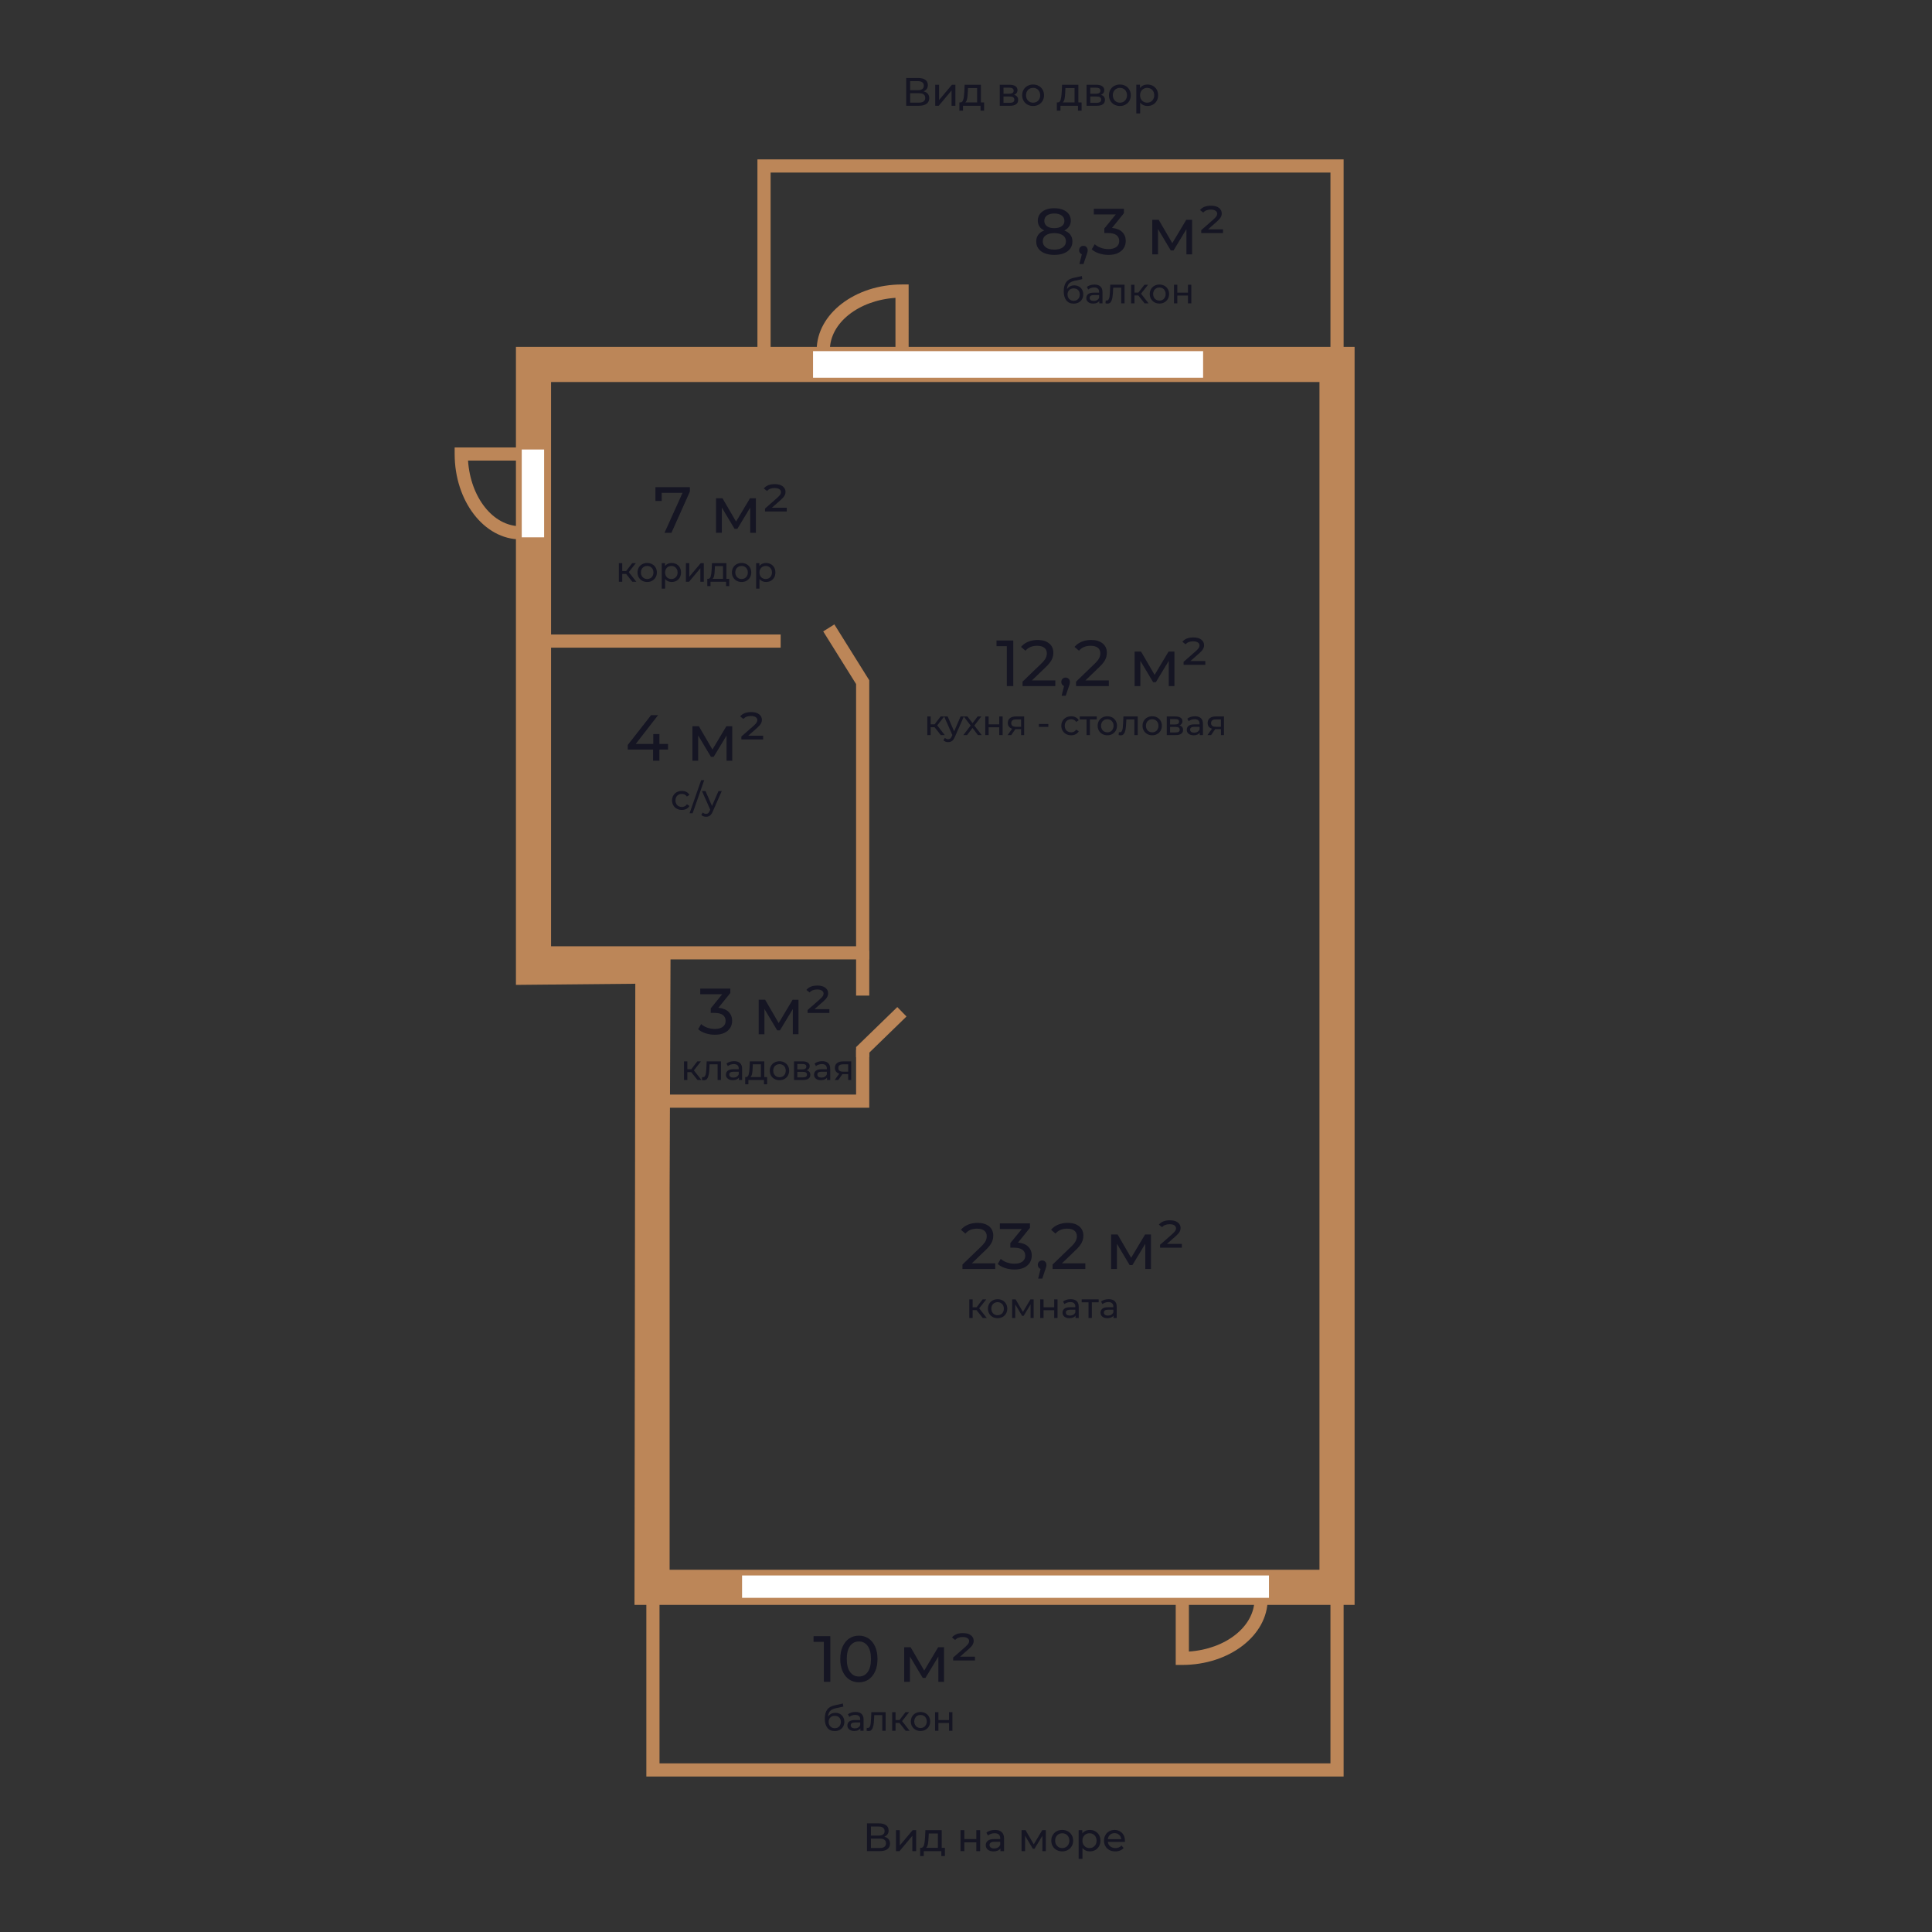 <?xml version="1.0" encoding="UTF-8"?> <!-- Generator: Adobe Illustrator 18.1.1, SVG Export Plug-In . SVG Version: 6.00 Build 0) --> <svg xmlns="http://www.w3.org/2000/svg" xmlns:xlink="http://www.w3.org/1999/xlink" id="Слой_1" x="0px" y="0px" viewBox="-5 -5 110 110" style="enable-background:new -5 -5 110 110;" xml:space="preserve"><rect x="-5" y="-5" width="110" height="110" fill="#333333" stroke="none"/> <rect x="-2.759" y="12.333" style="display:none;fill:#EEEEEE;" width="108.727" height="81.545"></rect> <g> <path style="fill:#151523;" d="M51.663,66.929v0.323h-1.866V66.999l1.058-1.02c0.129-0.124,0.215-0.231,0.26-0.321 s0.066-0.182,0.066-0.273c0-0.137-0.047-0.242-0.143-0.317s-0.232-0.113-0.41-0.113 c-0.287,0-0.508,0.094-0.664,0.282l-0.252-0.219c0.102-0.124,0.235-0.221,0.399-0.29s0.348-0.103,0.551-0.103 c0.272,0,0.488,0.065,0.65,0.194c0.16,0.13,0.24,0.307,0.24,0.529c0,0.139-0.029,0.27-0.09,0.393 c-0.059,0.124-0.172,0.265-0.336,0.424l-0.795,0.764H51.663z"></path> <path style="fill:#151523;" d="M53.544,65.981c0.134,0.133,0.2,0.302,0.2,0.507c0,0.148-0.037,0.282-0.111,0.402 s-0.185,0.216-0.332,0.286s-0.327,0.105-0.54,0.105c-0.185,0-0.363-0.027-0.534-0.083 c-0.17-0.056-0.31-0.133-0.419-0.232l0.171-0.293c0.089,0.084,0.202,0.151,0.341,0.202s0.286,0.076,0.441,0.076 c0.193,0,0.344-0.041,0.451-0.122c0.107-0.082,0.161-0.194,0.161-0.338s-0.053-0.255-0.159-0.334 s-0.268-0.119-0.482-0.119h-0.208v-0.26l0.653-0.801h-1.25v-0.323h1.714v0.253l-0.679,0.838 C53.216,65.77,53.41,65.849,53.544,65.981z"></path> <path style="fill:#151523;" d="M54.511,66.838c0.045,0.049,0.068,0.108,0.068,0.18c0,0.037-0.005,0.073-0.013,0.108 c-0.009,0.034-0.025,0.088-0.051,0.159l-0.174,0.516h-0.234l0.138-0.553c-0.047-0.018-0.085-0.047-0.113-0.087 c-0.028-0.041-0.043-0.089-0.043-0.144c0-0.074,0.023-0.135,0.071-0.182c0.047-0.047,0.105-0.07,0.178-0.07 C54.407,66.766,54.465,66.79,54.511,66.838z"></path> <path style="fill:#151523;" d="M56.795,66.929v0.323h-1.866V66.999l1.057-1.02c0.129-0.124,0.216-0.231,0.26-0.321 c0.045-0.09,0.067-0.182,0.067-0.273c0-0.137-0.048-0.242-0.144-0.317c-0.095-0.075-0.231-0.113-0.409-0.113 c-0.287,0-0.509,0.094-0.664,0.282l-0.253-0.219c0.102-0.124,0.234-0.221,0.399-0.29 c0.164-0.069,0.348-0.103,0.551-0.103c0.272,0,0.488,0.065,0.649,0.194c0.16,0.13,0.241,0.307,0.241,0.529 c0,0.139-0.03,0.27-0.09,0.393c-0.059,0.124-0.172,0.265-0.337,0.424l-0.794,0.764H56.795z"></path> <path style="fill:#151523;" d="M60.531,65.285v1.967H60.208v-1.437l-0.734,1.214h-0.156l-0.727-1.217v1.44h-0.327 v-1.967h0.367l0.772,1.328l0.794-1.328H60.531z"></path> <path style="fill:#151523;" d="M62.289,65.823v0.215h-1.239v-0.167l0.686-0.601c0.086-0.077,0.144-0.14,0.176-0.188 s0.047-0.097,0.047-0.146c0-0.069-0.031-0.126-0.093-0.169c-0.062-0.043-0.155-0.065-0.278-0.065 c-0.092,0-0.174,0.014-0.245,0.042c-0.072,0.028-0.131,0.07-0.178,0.125l-0.183-0.142 c0.132-0.165,0.339-0.248,0.624-0.248c0.195,0,0.346,0.04,0.452,0.122s0.16,0.186,0.16,0.315 c0,0.079-0.021,0.153-0.06,0.223c-0.04,0.069-0.115,0.153-0.227,0.252l-0.49,0.431H62.289z"></path> </g> <g> <path style="fill:#151523;" d="M50.599,69.593h-0.221v0.448h-0.191v-1.06h0.191v0.448h0.225l0.344-0.448h0.206 L50.75,69.491l0.431,0.55h-0.227L50.599,69.593z"></path> <path style="fill:#151523;" d="M51.517,69.982c-0.084-0.046-0.149-0.11-0.197-0.192 c-0.047-0.082-0.071-0.175-0.071-0.279c0-0.103,0.024-0.197,0.071-0.279c0.048-0.082,0.113-0.145,0.197-0.191 s0.179-0.069,0.284-0.069c0.104,0,0.199,0.023,0.282,0.069c0.084,0.046,0.149,0.109,0.196,0.191 c0.048,0.082,0.071,0.176,0.071,0.279c0,0.104-0.023,0.197-0.071,0.279c-0.047,0.082-0.112,0.146-0.196,0.192 c-0.083,0.047-0.178,0.07-0.282,0.07C51.695,70.053,51.601,70.029,51.517,69.982z M51.983,69.838 c0.054-0.031,0.097-0.075,0.127-0.132s0.046-0.122,0.046-0.195s-0.016-0.139-0.046-0.195s-0.073-0.1-0.127-0.131 c-0.054-0.03-0.115-0.046-0.183-0.046c-0.068,0-0.129,0.016-0.184,0.046c-0.054,0.031-0.097,0.074-0.128,0.131 s-0.047,0.122-0.047,0.195s0.016,0.139,0.047,0.195s0.074,0.101,0.128,0.132 c0.055,0.031,0.115,0.047,0.184,0.047C51.868,69.885,51.93,69.869,51.983,69.838z"></path> <path style="fill:#151523;" d="M53.851,68.981v1.06h-0.175v-0.774l-0.396,0.654h-0.084l-0.393-0.656v0.776h-0.176 v-1.06h0.198l0.416,0.716l0.428-0.716H53.851z"></path> <path style="fill:#151523;" d="M54.225,68.981h0.191v0.45h0.605v-0.45h0.191v1.06h-0.191v-0.444H54.416v0.444 h-0.191V68.981z"></path> <path style="fill:#151523;" d="M56.302,69.079c0.077,0.071,0.116,0.179,0.116,0.321v0.641h-0.182v-0.141 c-0.032,0.05-0.077,0.087-0.137,0.113s-0.13,0.039-0.211,0.039c-0.119,0-0.214-0.028-0.285-0.086 s-0.107-0.133-0.107-0.226c0-0.094,0.034-0.169,0.102-0.226c0.067-0.057,0.176-0.085,0.324-0.085h0.304v-0.038 c0-0.082-0.024-0.145-0.072-0.19s-0.118-0.066-0.212-0.066c-0.062,0-0.124,0.011-0.184,0.031 c-0.06,0.021-0.111,0.048-0.152,0.083l-0.08-0.144c0.055-0.044,0.12-0.077,0.196-0.101 s0.156-0.035,0.242-0.035C56.111,68.971,56.224,69.007,56.302,69.079z M56.11,69.856 c0.054-0.032,0.092-0.079,0.116-0.139v-0.148h-0.296c-0.163,0-0.244,0.055-0.244,0.164 c0,0.054,0.021,0.096,0.061,0.126c0.042,0.031,0.099,0.046,0.172,0.046C55.994,69.904,56.057,69.889,56.11,69.856z "></path> <path style="fill:#151523;" d="M57.554,69.148H57.166v0.893h-0.191v-0.893h-0.389v-0.168h0.968V69.148z"></path> <path style="fill:#151523;" d="M58.465,69.079c0.077,0.071,0.116,0.179,0.116,0.321v0.641h-0.182v-0.141 c-0.032,0.05-0.077,0.087-0.137,0.113s-0.13,0.039-0.211,0.039c-0.119,0-0.214-0.028-0.285-0.086 s-0.107-0.133-0.107-0.226c0-0.094,0.034-0.169,0.102-0.226c0.067-0.057,0.176-0.085,0.324-0.085h0.304v-0.038 c0-0.082-0.024-0.145-0.072-0.19s-0.118-0.066-0.212-0.066c-0.062,0-0.124,0.011-0.184,0.031 c-0.06,0.021-0.111,0.048-0.152,0.083l-0.08-0.144c0.055-0.044,0.12-0.077,0.196-0.101 s0.156-0.035,0.242-0.035C58.274,68.971,58.387,69.007,58.465,69.079z M58.273,69.856 c0.054-0.032,0.092-0.079,0.116-0.139v-0.148h-0.296c-0.163,0-0.244,0.055-0.244,0.164 c0,0.054,0.021,0.096,0.061,0.126c0.042,0.031,0.099,0.046,0.172,0.046C58.157,69.904,58.22,69.889,58.273,69.856z "></path> </g> <g> <path style="fill:#151523;" d="M52.692,31.467v2.597h-0.368v-2.274h-0.586v-0.323H52.692z"></path> <path style="fill:#151523;" d="M55.085,33.741v0.323h-1.866v-0.252l1.057-1.02c0.129-0.124,0.216-0.231,0.26-0.321 c0.045-0.09,0.067-0.181,0.067-0.273c0-0.136-0.048-0.242-0.144-0.317c-0.095-0.075-0.231-0.113-0.409-0.113 c-0.287,0-0.509,0.094-0.664,0.282l-0.253-0.219c0.102-0.124,0.234-0.22,0.399-0.29 c0.164-0.069,0.348-0.104,0.551-0.104c0.272,0,0.488,0.065,0.649,0.195c0.16,0.13,0.241,0.306,0.241,0.529 c0,0.139-0.03,0.27-0.09,0.393c-0.059,0.124-0.172,0.265-0.337,0.423l-0.794,0.764H55.085z"></path> <path style="fill:#151523;" d="M55.848,33.65c0.045,0.048,0.068,0.108,0.068,0.18c0,0.037-0.005,0.073-0.013,0.108 c-0.009,0.035-0.025,0.088-0.051,0.159l-0.174,0.516h-0.234l0.138-0.553c-0.047-0.017-0.085-0.046-0.113-0.087 c-0.028-0.041-0.043-0.088-0.043-0.143c0-0.074,0.023-0.135,0.071-0.182c0.047-0.047,0.105-0.07,0.178-0.07 C55.744,33.578,55.802,33.602,55.848,33.65z"></path> <path style="fill:#151523;" d="M58.131,33.741v0.323h-1.866v-0.252l1.057-1.02c0.129-0.124,0.216-0.231,0.26-0.321 c0.045-0.09,0.067-0.181,0.067-0.273c0-0.136-0.048-0.242-0.144-0.317c-0.095-0.075-0.231-0.113-0.409-0.113 c-0.287,0-0.509,0.094-0.664,0.282l-0.253-0.219c0.102-0.124,0.234-0.22,0.399-0.29 c0.164-0.069,0.348-0.104,0.551-0.104c0.272,0,0.488,0.065,0.649,0.195c0.16,0.13,0.241,0.306,0.241,0.529 c0,0.139-0.03,0.27-0.09,0.393c-0.059,0.124-0.172,0.265-0.337,0.423l-0.794,0.764H58.131z"></path> <path style="fill:#151523;" d="M61.867,32.098v1.966h-0.323v-1.436l-0.734,1.213h-0.156l-0.727-1.217v1.44h-0.327 v-1.966h0.367l0.772,1.328l0.794-1.328H61.867z"></path> <path style="fill:#151523;" d="M63.626,32.636v0.215h-1.239v-0.167l0.686-0.601c0.086-0.077,0.144-0.139,0.176-0.187 c0.031-0.048,0.047-0.097,0.047-0.147c0-0.069-0.031-0.126-0.093-0.169c-0.062-0.043-0.155-0.065-0.278-0.065 c-0.092,0-0.174,0.014-0.245,0.043c-0.072,0.028-0.131,0.07-0.178,0.124l-0.183-0.141 c0.132-0.166,0.339-0.248,0.624-0.248c0.195,0,0.346,0.041,0.452,0.123c0.106,0.082,0.16,0.186,0.16,0.315 c0,0.08-0.021,0.154-0.06,0.223c-0.04,0.069-0.115,0.154-0.227,0.252l-0.49,0.431H63.626z"></path> </g> <g> <path style="fill:#151523;" d="M48.209,36.404h-0.22v0.448h-0.192v-1.06h0.192v0.448h0.224l0.344-0.448h0.206 l-0.402,0.51l0.43,0.55h-0.226L48.209,36.404z"></path> <path style="fill:#151523;" d="M49.879,35.792l-0.514,1.166c-0.045,0.108-0.099,0.184-0.159,0.228 s-0.134,0.066-0.219,0.066c-0.052,0-0.102-0.008-0.151-0.025c-0.048-0.017-0.089-0.041-0.121-0.073l0.082-0.144 c0.055,0.052,0.118,0.078,0.19,0.078c0.046,0,0.085-0.012,0.117-0.037c0.031-0.025,0.06-0.067,0.085-0.127 l0.034-0.074l-0.468-1.058h0.2l0.37,0.848l0.366-0.848H49.879z"></path> <path style="fill:#151523;" d="M50.677,36.852l-0.306-0.406l-0.31,0.406h-0.213l0.417-0.542l-0.398-0.518h0.214 l0.292,0.382l0.29-0.382h0.21l-0.4,0.518l0.422,0.542H50.677z"></path> <path style="fill:#151523;" d="M51.097,35.792h0.192v0.45h0.604v-0.45h0.192v1.06h-0.192v-0.444h-0.604v0.444 h-0.192V35.792z"></path> <path style="fill:#151523;" d="M53.31,35.792v1.06h-0.172v-0.336h-0.309h-0.021l-0.232,0.336h-0.206l0.259-0.362 c-0.08-0.024-0.142-0.064-0.185-0.119c-0.042-0.055-0.065-0.124-0.065-0.207c0-0.121,0.042-0.214,0.124-0.277 c0.083-0.064,0.197-0.095,0.342-0.095H53.31z M52.643,36.328c0.044,0.034,0.111,0.051,0.2,0.051h0.295v-0.418 h-0.286c-0.185,0-0.276,0.07-0.276,0.21C52.575,36.241,52.598,36.294,52.643,36.328z"></path> <path style="fill:#151523;" d="M54.149,36.221h0.538v0.166h-0.538V36.221z"></path> <path style="fill:#151523;" d="M55.698,36.794c-0.085-0.046-0.151-0.111-0.199-0.193s-0.072-0.175-0.072-0.279 s0.024-0.197,0.072-0.279s0.114-0.146,0.199-0.192c0.084-0.046,0.181-0.069,0.289-0.069 c0.096,0,0.182,0.019,0.257,0.058c0.075,0.039,0.134,0.095,0.175,0.168l-0.146,0.094 c-0.033-0.051-0.074-0.089-0.124-0.114c-0.049-0.025-0.103-0.038-0.163-0.038c-0.07,0-0.132,0.015-0.188,0.046 s-0.099,0.074-0.13,0.131s-0.047,0.122-0.047,0.195c0,0.075,0.016,0.14,0.047,0.197s0.074,0.101,0.13,0.131 c0.056,0.031,0.117,0.046,0.188,0.046c0.06,0,0.114-0.013,0.163-0.038c0.05-0.025,0.091-0.064,0.124-0.114 l0.146,0.092c-0.041,0.073-0.1,0.129-0.175,0.169c-0.075,0.039-0.161,0.059-0.257,0.059 C55.879,36.865,55.782,36.841,55.698,36.794z"></path> <path style="fill:#151523;" d="M57.443,35.96h-0.388v0.892h-0.191v-0.892h-0.389v-0.168h0.968V35.96z"></path> <path style="fill:#151523;" d="M57.764,36.794c-0.084-0.046-0.15-0.111-0.197-0.193 c-0.048-0.082-0.071-0.175-0.071-0.279s0.023-0.197,0.071-0.279c0.047-0.082,0.113-0.146,0.197-0.192 s0.178-0.069,0.283-0.069s0.2,0.023,0.283,0.069s0.148,0.11,0.196,0.192c0.047,0.082,0.071,0.175,0.071,0.279 s-0.024,0.197-0.071,0.279c-0.048,0.082-0.113,0.146-0.196,0.193c-0.083,0.047-0.178,0.07-0.283,0.07 S57.848,36.841,57.764,36.794z M58.23,36.649c0.054-0.031,0.096-0.075,0.127-0.132 c0.03-0.057,0.046-0.122,0.046-0.195c0-0.074-0.016-0.139-0.046-0.195c-0.031-0.057-0.073-0.1-0.127-0.131 c-0.055-0.031-0.115-0.046-0.184-0.046c-0.067,0-0.129,0.015-0.183,0.046s-0.097,0.074-0.128,0.131 s-0.047,0.122-0.047,0.195c0,0.073,0.016,0.138,0.047,0.195s0.074,0.101,0.128,0.132s0.115,0.047,0.183,0.047 C58.115,36.697,58.176,36.681,58.23,36.649z"></path> <path style="fill:#151523;" d="M59.777,35.792v1.06h-0.191v-0.892h-0.456l-0.013,0.236 c-0.006,0.143-0.019,0.261-0.037,0.357c-0.019,0.095-0.05,0.171-0.093,0.229 c-0.042,0.057-0.102,0.086-0.178,0.086c-0.034,0-0.074-0.006-0.118-0.018l0.013-0.162 c0.017,0.004,0.033,0.006,0.048,0.006c0.053,0,0.093-0.023,0.12-0.07c0.026-0.046,0.044-0.102,0.052-0.166 s0.015-0.155,0.021-0.274l0.019-0.392H59.777z"></path> <path style="fill:#151523;" d="M60.319,36.794c-0.084-0.046-0.15-0.111-0.197-0.193 c-0.048-0.082-0.071-0.175-0.071-0.279s0.023-0.197,0.071-0.279c0.047-0.082,0.113-0.146,0.197-0.192 s0.178-0.069,0.283-0.069s0.2,0.023,0.283,0.069s0.148,0.11,0.196,0.192c0.047,0.082,0.071,0.175,0.071,0.279 s-0.024,0.197-0.071,0.279c-0.048,0.082-0.113,0.146-0.196,0.193c-0.083,0.047-0.178,0.07-0.283,0.07 S60.403,36.841,60.319,36.794z M60.786,36.649c0.054-0.031,0.096-0.075,0.127-0.132 c0.03-0.057,0.046-0.122,0.046-0.195c0-0.074-0.016-0.139-0.046-0.195c-0.031-0.057-0.073-0.1-0.127-0.131 c-0.055-0.031-0.115-0.046-0.184-0.046c-0.067,0-0.129,0.015-0.183,0.046s-0.097,0.074-0.128,0.131 s-0.047,0.122-0.047,0.195c0,0.073,0.016,0.138,0.047,0.195s0.074,0.101,0.128,0.132s0.115,0.047,0.183,0.047 C60.671,36.697,60.731,36.681,60.786,36.649z"></path> <path style="fill:#151523;" d="M62.359,36.56c0,0.093-0.035,0.166-0.105,0.216c-0.069,0.051-0.174,0.076-0.312,0.076 h-0.511v-1.06h0.492c0.126,0,0.224,0.024,0.294,0.071c0.071,0.047,0.106,0.114,0.106,0.201 c0,0.056-0.015,0.104-0.045,0.145s-0.072,0.072-0.125,0.093C62.29,36.337,62.359,36.423,62.359,36.56z M61.619,36.248h0.288c0.073,0,0.129-0.013,0.167-0.04s0.057-0.065,0.057-0.116c0-0.102-0.074-0.152-0.224-0.152 h-0.288V36.248z M62.107,36.666c0.04-0.025,0.06-0.065,0.06-0.118c0-0.055-0.019-0.095-0.055-0.122 c-0.037-0.027-0.095-0.04-0.173-0.04h-0.32v0.318h0.308C62.007,36.705,62.067,36.692,62.107,36.666z"></path> <path style="fill:#151523;" d="M63.375,35.891c0.077,0.072,0.116,0.179,0.116,0.322v0.64h-0.182v-0.14 c-0.032,0.049-0.077,0.087-0.137,0.113c-0.06,0.026-0.13,0.039-0.211,0.039c-0.119,0-0.214-0.029-0.285-0.086 c-0.071-0.057-0.107-0.132-0.107-0.226c0-0.094,0.034-0.169,0.102-0.225c0.067-0.057,0.176-0.085,0.324-0.085 h0.304v-0.038c0-0.083-0.024-0.146-0.072-0.19s-0.118-0.066-0.212-0.066c-0.062,0-0.124,0.01-0.184,0.031 c-0.06,0.021-0.111,0.048-0.152,0.083l-0.08-0.144c0.055-0.044,0.12-0.078,0.196-0.101 c0.076-0.023,0.156-0.035,0.242-0.035C63.185,35.783,63.297,35.818,63.375,35.891z M63.184,36.667 c0.054-0.033,0.092-0.079,0.116-0.139v-0.148h-0.296c-0.163,0-0.244,0.055-0.244,0.164 c0,0.053,0.021,0.095,0.061,0.126c0.042,0.031,0.099,0.046,0.172,0.046C63.067,36.716,63.13,36.7,63.184,36.667z "></path> <path style="fill:#151523;" d="M64.688,35.792v1.06h-0.172v-0.336H64.207h-0.021l-0.232,0.336h-0.206l0.258-0.362 c-0.079-0.024-0.141-0.064-0.184-0.119s-0.064-0.124-0.064-0.207c0-0.121,0.041-0.214,0.124-0.277 c0.082-0.064,0.196-0.095,0.342-0.095H64.688z M64.02,36.328c0.045,0.034,0.111,0.051,0.201,0.051h0.294v-0.418 h-0.286c-0.185,0-0.276,0.07-0.276,0.21C63.953,36.241,63.976,36.294,64.02,36.328z"></path> </g> <g> <path style="fill:#151523;" d="M34.278,22.738v0.252L33.229,25.335h-0.395l1.027-2.274h-1.187v0.464h-0.356v-0.787 H34.278z"></path> <path style="fill:#151523;" d="M38.037,23.369v1.966h-0.323v-1.436l-0.734,1.213h-0.156l-0.727-1.217v1.44H35.769 v-1.966h0.367l0.772,1.328l0.794-1.328H38.037z"></path> <path style="fill:#151523;" d="M39.795,23.907v0.215h-1.239v-0.167l0.686-0.601c0.086-0.077,0.144-0.139,0.176-0.187 c0.031-0.048,0.047-0.097,0.047-0.147c0-0.069-0.031-0.126-0.093-0.169c-0.062-0.043-0.155-0.065-0.278-0.065 c-0.092,0-0.174,0.014-0.245,0.043c-0.072,0.028-0.131,0.07-0.178,0.124l-0.183-0.141 c0.132-0.166,0.339-0.248,0.624-0.248c0.195,0,0.346,0.041,0.452,0.123c0.106,0.082,0.16,0.186,0.16,0.315 c0,0.08-0.021,0.154-0.06,0.223c-0.04,0.069-0.115,0.154-0.227,0.252l-0.49,0.431H39.795z"></path> </g> <g> <path style="fill:#151523;" d="M30.647,27.676h-0.22v0.448h-0.192V27.064h0.192v0.448h0.224l0.344-0.448h0.206 l-0.402,0.51l0.43,0.55h-0.226L30.647,27.676z"></path> <path style="fill:#151523;" d="M31.565,28.066c-0.084-0.046-0.149-0.111-0.197-0.193s-0.071-0.175-0.071-0.279 s0.024-0.197,0.071-0.279s0.113-0.146,0.197-0.192s0.179-0.069,0.284-0.069c0.105,0,0.2,0.023,0.283,0.069 c0.084,0.046,0.149,0.11,0.196,0.192s0.071,0.175,0.071,0.279s-0.023,0.197-0.071,0.279 s-0.113,0.146-0.196,0.193c-0.083,0.047-0.178,0.07-0.283,0.07C31.744,28.136,31.649,28.113,31.565,28.066z M32.032,27.921c0.054-0.031,0.096-0.075,0.127-0.132c0.03-0.057,0.046-0.122,0.046-0.195 c0-0.074-0.016-0.139-0.046-0.195c-0.031-0.057-0.073-0.1-0.127-0.131c-0.054-0.031-0.115-0.046-0.183-0.046 c-0.068,0-0.129,0.015-0.183,0.046s-0.097,0.074-0.128,0.131s-0.047,0.122-0.047,0.195 c0,0.073,0.016,0.138,0.047,0.195s0.074,0.101,0.128,0.132s0.115,0.047,0.183,0.047 C31.917,27.968,31.978,27.952,32.032,27.921z"></path> <path style="fill:#151523;" d="M33.515,27.122c0.082,0.045,0.145,0.108,0.191,0.19 c0.046,0.082,0.069,0.175,0.069,0.282c0,0.106-0.023,0.201-0.069,0.283c-0.046,0.082-0.109,0.146-0.191,0.191 c-0.081,0.045-0.173,0.068-0.276,0.068c-0.076,0-0.145-0.015-0.209-0.044c-0.064-0.029-0.117-0.072-0.161-0.128 v0.548h-0.192V27.064h0.184v0.168c0.043-0.059,0.097-0.103,0.162-0.133c0.065-0.03,0.137-0.045,0.216-0.045 C33.341,27.054,33.434,27.077,33.515,27.122z M33.406,27.921c0.054-0.031,0.097-0.075,0.128-0.132 s0.047-0.122,0.047-0.195c0-0.074-0.016-0.139-0.047-0.195s-0.074-0.1-0.128-0.131s-0.115-0.046-0.183-0.046 c-0.066,0-0.127,0.016-0.181,0.047c-0.054,0.031-0.097,0.075-0.128,0.131c-0.031,0.056-0.047,0.121-0.047,0.194 c0,0.073,0.015,0.138,0.046,0.195s0.073,0.101,0.128,0.132s0.116,0.047,0.182,0.047 C33.291,27.968,33.352,27.952,33.406,27.921z"></path> <path style="fill:#151523;" d="M34.053,27.064h0.192v0.772l0.651-0.772h0.174v1.06H34.876v-0.772l-0.647,0.772h-0.176 V27.064z"></path> <path style="fill:#151523;" d="M36.519,27.956v0.414h-0.18V28.124h-0.886v0.246h-0.183v-0.414h0.057 c0.067-0.004,0.114-0.052,0.14-0.144s0.043-0.222,0.052-0.39l0.017-0.358h0.821v0.892H36.519z M35.662,27.767 c-0.017,0.087-0.047,0.15-0.091,0.189h0.594v-0.724h-0.46l-0.01,0.204C35.69,27.569,35.679,27.68,35.662,27.767 z"></path> <path style="fill:#151523;" d="M36.94,28.066c-0.084-0.046-0.15-0.111-0.197-0.193 c-0.048-0.082-0.071-0.175-0.071-0.279s0.023-0.197,0.071-0.279c0.047-0.082,0.113-0.146,0.197-0.192 s0.178-0.069,0.283-0.069s0.2,0.023,0.283,0.069s0.148,0.11,0.196,0.192c0.047,0.082,0.071,0.175,0.071,0.279 s-0.024,0.197-0.071,0.279c-0.048,0.082-0.113,0.146-0.196,0.193c-0.083,0.047-0.178,0.07-0.283,0.07 S37.023,28.113,36.94,28.066z M37.406,27.921c0.054-0.031,0.096-0.075,0.127-0.132 c0.03-0.057,0.046-0.122,0.046-0.195c0-0.074-0.016-0.139-0.046-0.195c-0.031-0.057-0.073-0.1-0.127-0.131 c-0.055-0.031-0.115-0.046-0.184-0.046c-0.067,0-0.129,0.015-0.183,0.046s-0.097,0.074-0.128,0.131 s-0.047,0.122-0.047,0.195c0,0.073,0.016,0.138,0.047,0.195s0.074,0.101,0.128,0.132s0.115,0.047,0.183,0.047 C37.291,27.968,37.352,27.952,37.406,27.921z"></path> <path style="fill:#151523;" d="M38.889,27.122c0.081,0.045,0.144,0.108,0.19,0.19s0.069,0.175,0.069,0.282 c0,0.106-0.023,0.201-0.069,0.283s-0.109,0.146-0.19,0.191c-0.082,0.045-0.174,0.068-0.276,0.068 c-0.076,0-0.145-0.015-0.209-0.044c-0.064-0.029-0.117-0.072-0.161-0.128v0.548h-0.192V27.064h0.185v0.168 c0.043-0.059,0.097-0.103,0.162-0.133c0.065-0.03,0.137-0.045,0.216-0.045 C38.715,27.054,38.807,27.077,38.889,27.122z M38.779,27.921c0.054-0.031,0.097-0.075,0.128-0.132 s0.047-0.122,0.047-0.195c0-0.074-0.016-0.139-0.047-0.195s-0.074-0.1-0.128-0.131s-0.115-0.046-0.183-0.046 s-0.127,0.016-0.182,0.047c-0.054,0.031-0.097,0.075-0.128,0.131c-0.031,0.056-0.047,0.121-0.047,0.194 c0,0.073,0.016,0.138,0.046,0.195c0.031,0.057,0.073,0.101,0.128,0.132s0.115,0.047,0.183,0.047 S38.726,27.952,38.779,27.921z"></path> </g> <g> <path style="fill:#151523;" d="M33.036,37.676h-0.492v0.638h-0.361v-0.638h-1.442V37.416l1.329-1.699h0.4 l-1.273,1.64h0.998v-0.564h0.35v0.564h0.492V37.676z"></path> <path style="fill:#151523;" d="M36.691,36.348v1.966h-0.323v-1.436l-0.734,1.213h-0.156l-0.727-1.217v1.44h-0.327 v-1.966h0.367l0.772,1.328l0.794-1.328H36.691z"></path> <path style="fill:#151523;" d="M38.45,36.886v0.215h-1.239v-0.167l0.686-0.601c0.086-0.077,0.144-0.139,0.176-0.187 c0.031-0.048,0.047-0.097,0.047-0.147c0-0.069-0.031-0.126-0.093-0.169c-0.062-0.043-0.155-0.065-0.278-0.065 c-0.092,0-0.174,0.014-0.245,0.043c-0.072,0.028-0.131,0.07-0.178,0.124l-0.183-0.141 c0.132-0.166,0.339-0.248,0.624-0.248c0.195,0,0.346,0.041,0.452,0.123c0.106,0.082,0.16,0.186,0.16,0.315 c0,0.08-0.021,0.154-0.06,0.223c-0.04,0.069-0.115,0.154-0.227,0.252l-0.49,0.431H38.45z"></path> </g> <g> <path style="fill:#151523;" d="M33.534,41.044c-0.085-0.046-0.151-0.111-0.199-0.193 c-0.048-0.082-0.072-0.175-0.072-0.279s0.024-0.197,0.072-0.279c0.048-0.082,0.114-0.146,0.199-0.192 c0.085-0.046,0.181-0.069,0.289-0.069c0.096,0,0.182,0.019,0.257,0.058c0.076,0.039,0.134,0.095,0.175,0.168 l-0.146,0.094c-0.033-0.051-0.075-0.089-0.124-0.114c-0.049-0.025-0.104-0.038-0.164-0.038 c-0.069,0-0.132,0.015-0.187,0.046s-0.099,0.074-0.13,0.131s-0.047,0.122-0.047,0.195 c0,0.075,0.016,0.14,0.047,0.197s0.075,0.101,0.13,0.131c0.055,0.031,0.118,0.046,0.187,0.046 c0.06,0,0.115-0.013,0.164-0.038s0.091-0.064,0.124-0.114l0.146,0.092c-0.042,0.073-0.1,0.129-0.175,0.169 c-0.075,0.039-0.161,0.059-0.257,0.059C33.715,41.115,33.619,41.091,33.534,41.044z"></path> <path style="fill:#151523;" d="M34.921,39.419h0.174l-0.66,1.884h-0.174L34.921,39.419z"></path> <path style="fill:#151523;" d="M36.093,40.042l-0.514,1.166c-0.045,0.108-0.099,0.184-0.159,0.228 s-0.134,0.066-0.219,0.066c-0.052,0-0.102-0.008-0.151-0.025c-0.048-0.017-0.089-0.041-0.121-0.073l0.082-0.144 c0.055,0.052,0.118,0.078,0.19,0.078c0.046,0,0.085-0.012,0.117-0.037c0.031-0.025,0.06-0.067,0.085-0.127 l0.034-0.074l-0.468-1.058h0.2l0.37,0.848l0.366-0.848H36.093z"></path> </g> <g> <path style="fill:#151523;" d="M36.486,52.614c0.133,0.133,0.199,0.301,0.199,0.507c0,0.148-0.037,0.282-0.111,0.402 s-0.184,0.215-0.332,0.285c-0.146,0.071-0.326,0.106-0.539,0.106c-0.185,0-0.363-0.028-0.534-0.084 s-0.31-0.133-0.419-0.231l0.17-0.293c0.09,0.084,0.203,0.151,0.342,0.202s0.285,0.076,0.441,0.076 c0.193,0,0.344-0.041,0.451-0.123c0.107-0.081,0.16-0.194,0.16-0.338c0-0.143-0.053-0.254-0.158-0.334 c-0.107-0.079-0.268-0.118-0.482-0.118h-0.208v-0.26l0.653-0.802h-1.251v-0.322h1.714v0.252l-0.678,0.839 C36.158,52.403,36.351,52.482,36.486,52.614z"></path> <path style="fill:#151523;" d="M40.463,51.919v1.966h-0.323v-1.435l-0.734,1.213h-0.156l-0.727-1.217v1.44h-0.327 v-1.966h0.367l0.772,1.328l0.794-1.328H40.463z"></path> <path style="fill:#151523;" d="M42.221,52.457v0.215h-1.239v-0.167l0.686-0.602c0.086-0.076,0.144-0.139,0.176-0.186 c0.031-0.049,0.047-0.098,0.047-0.147c0-0.068-0.031-0.125-0.093-0.168c-0.062-0.044-0.155-0.065-0.278-0.065 c-0.092,0-0.174,0.015-0.245,0.043c-0.072,0.028-0.131,0.069-0.178,0.124l-0.183-0.141 c0.132-0.166,0.339-0.249,0.624-0.249c0.195,0,0.346,0.041,0.452,0.123c0.106,0.081,0.16,0.186,0.16,0.315 c0,0.08-0.021,0.154-0.06,0.223c-0.04,0.069-0.115,0.154-0.227,0.253l-0.49,0.431H42.221z"></path> </g> <g> <path style="fill:#151523;" d="M34.355,56.042h-0.22v0.448h-0.192v-1.06h0.192v0.448h0.224l0.344-0.448h0.206 l-0.402,0.511l0.43,0.55h-0.226L34.355,56.042z"></path> <path style="fill:#151523;" d="M36.049,55.43v1.06h-0.192v-0.893h-0.456l-0.012,0.236 c-0.007,0.143-0.019,0.262-0.038,0.357c-0.019,0.095-0.049,0.171-0.092,0.229 c-0.043,0.058-0.102,0.086-0.178,0.086c-0.035,0-0.074-0.006-0.118-0.018l0.012-0.162 c0.018,0.004,0.033,0.006,0.048,0.006c0.054,0,0.093-0.023,0.12-0.07c0.027-0.046,0.044-0.102,0.052-0.166 c0.008-0.064,0.015-0.155,0.022-0.273l0.018-0.393H36.049z"></path> <path style="fill:#151523;" d="M37.136,55.528c0.078,0.071,0.117,0.179,0.117,0.321v0.641h-0.182v-0.141 c-0.032,0.05-0.078,0.087-0.137,0.113c-0.06,0.026-0.13,0.039-0.211,0.039c-0.119,0-0.213-0.028-0.285-0.086 s-0.107-0.133-0.107-0.226c0-0.094,0.034-0.169,0.102-0.226c0.068-0.057,0.176-0.085,0.324-0.085h0.304v-0.038 c0-0.082-0.024-0.145-0.072-0.19s-0.119-0.066-0.212-0.066c-0.062,0-0.124,0.011-0.184,0.031 s-0.111,0.048-0.152,0.083l-0.08-0.144c0.055-0.044,0.12-0.077,0.196-0.101 c0.076-0.023,0.157-0.035,0.242-0.035C36.946,55.42,37.059,55.456,37.136,55.528z M36.945,56.305 c0.053-0.032,0.092-0.079,0.116-0.139v-0.148h-0.296c-0.163,0-0.244,0.055-0.244,0.164 c0,0.054,0.021,0.096,0.062,0.126c0.041,0.031,0.099,0.046,0.172,0.046S36.892,56.338,36.945,56.305z"></path> <path style="fill:#151523;" d="M38.677,56.322v0.414h-0.18v-0.246h-0.886v0.246h-0.182v-0.414h0.056 c0.068-0.004,0.115-0.053,0.14-0.144s0.043-0.222,0.052-0.39l0.016-0.358h0.822v0.893H38.677z M37.82,56.133 c-0.017,0.088-0.047,0.15-0.091,0.19h0.594v-0.725h-0.46l-0.01,0.204 C37.848,55.935,37.837,56.046,37.82,56.133z"></path> <path style="fill:#151523;" d="M39.098,56.432c-0.084-0.046-0.15-0.11-0.197-0.192 c-0.048-0.082-0.071-0.175-0.071-0.279c0-0.103,0.023-0.197,0.071-0.279c0.047-0.082,0.113-0.145,0.197-0.191 s0.178-0.069,0.283-0.069s0.2,0.023,0.283,0.069s0.148,0.109,0.196,0.191c0.047,0.082,0.071,0.176,0.071,0.279 c0,0.104-0.024,0.197-0.071,0.279c-0.048,0.082-0.113,0.146-0.196,0.192c-0.083,0.047-0.178,0.07-0.283,0.07 S39.182,56.478,39.098,56.432z M39.565,56.287c0.054-0.031,0.096-0.075,0.127-0.132 c0.03-0.057,0.046-0.122,0.046-0.195s-0.016-0.139-0.046-0.195c-0.031-0.057-0.073-0.1-0.127-0.131 c-0.055-0.03-0.115-0.046-0.184-0.046c-0.067,0-0.129,0.016-0.183,0.046c-0.054,0.031-0.097,0.074-0.128,0.131 s-0.047,0.122-0.047,0.195s0.016,0.139,0.047,0.195s0.074,0.101,0.128,0.132s0.115,0.047,0.183,0.047 C39.45,56.334,39.51,56.318,39.565,56.287z"></path> <path style="fill:#151523;" d="M41.137,56.198c0,0.093-0.035,0.165-0.105,0.216c-0.069,0.051-0.174,0.076-0.312,0.076 h-0.511v-1.06h0.492c0.126,0,0.224,0.024,0.294,0.071c0.071,0.047,0.106,0.114,0.106,0.201 c0,0.056-0.015,0.104-0.045,0.144c-0.03,0.041-0.072,0.072-0.125,0.094C41.068,55.975,41.137,56.06,41.137,56.198 z M40.397,55.886h0.288c0.073,0,0.129-0.013,0.167-0.04c0.038-0.026,0.057-0.065,0.057-0.115 c0-0.102-0.074-0.152-0.224-0.152H40.397V55.886z M40.885,56.304c0.04-0.025,0.06-0.065,0.06-0.118 c0-0.055-0.019-0.095-0.055-0.121c-0.037-0.027-0.095-0.04-0.173-0.04H40.397v0.317h0.308 C40.785,56.342,40.845,56.329,40.885,56.304z"></path> <path style="fill:#151523;" d="M42.153,55.528c0.077,0.071,0.116,0.179,0.116,0.321v0.641h-0.182v-0.141 c-0.032,0.05-0.077,0.087-0.137,0.113s-0.13,0.039-0.211,0.039c-0.119,0-0.214-0.028-0.285-0.086 s-0.107-0.133-0.107-0.226c0-0.094,0.034-0.169,0.102-0.226c0.067-0.057,0.176-0.085,0.324-0.085h0.304v-0.038 c0-0.082-0.024-0.145-0.072-0.19s-0.118-0.066-0.212-0.066c-0.062,0-0.124,0.011-0.184,0.031 c-0.06,0.021-0.111,0.048-0.152,0.083l-0.08-0.144c0.055-0.044,0.12-0.077,0.196-0.101 s0.156-0.035,0.242-0.035C41.962,55.42,42.075,55.456,42.153,55.528z M41.961,56.305 c0.054-0.032,0.092-0.079,0.116-0.139v-0.148h-0.296c-0.163,0-0.244,0.055-0.244,0.164 c0,0.054,0.021,0.096,0.061,0.126c0.042,0.031,0.099,0.046,0.172,0.046C41.845,56.353,41.908,56.338,41.961,56.305z "></path> <path style="fill:#151523;" d="M43.465,55.43v1.06h-0.172v-0.336h-0.309h-0.021l-0.232,0.336h-0.206l0.258-0.362 c-0.079-0.024-0.141-0.064-0.184-0.119c-0.043-0.055-0.064-0.124-0.064-0.207c0-0.121,0.041-0.214,0.124-0.276 c0.082-0.064,0.196-0.096,0.342-0.096H43.465z M42.798,55.965c0.045,0.034,0.111,0.051,0.201,0.051h0.294v-0.418 h-0.286c-0.185,0-0.276,0.07-0.276,0.21C42.731,55.879,42.753,55.931,42.798,55.965z"></path> </g> <g> <path style="fill:#151523;" d="M55.941,8.366c0.08,0.106,0.119,0.234,0.119,0.382c0,0.156-0.043,0.291-0.127,0.407 c-0.084,0.115-0.203,0.203-0.359,0.265s-0.338,0.093-0.549,0.093c-0.207,0-0.389-0.031-0.543-0.093 c-0.155-0.062-0.274-0.15-0.358-0.265c-0.085-0.115-0.126-0.251-0.126-0.407c0-0.148,0.039-0.275,0.117-0.382 c0.077-0.106,0.19-0.188,0.339-0.245c-0.118-0.057-0.209-0.132-0.271-0.226c-0.062-0.094-0.094-0.206-0.094-0.334 c0-0.144,0.039-0.269,0.117-0.375c0.078-0.106,0.188-0.188,0.328-0.245c0.142-0.057,0.305-0.085,0.49-0.085 c0.188,0,0.353,0.028,0.496,0.085c0.141,0.057,0.252,0.139,0.33,0.245c0.078,0.106,0.117,0.231,0.117,0.375 c0,0.126-0.033,0.237-0.096,0.332s-0.154,0.171-0.273,0.228C55.748,8.178,55.863,8.26,55.941,8.366z M55.512,9.084 c0.119-0.085,0.178-0.201,0.178-0.347c0-0.144-0.059-0.257-0.178-0.34c-0.119-0.083-0.281-0.124-0.486-0.124 s-0.366,0.042-0.482,0.124c-0.116,0.083-0.174,0.196-0.174,0.34c0,0.146,0.058,0.261,0.174,0.347 s0.277,0.128,0.482,0.128S55.393,9.169,55.512,9.084z M54.609,7.269c-0.102,0.076-0.151,0.178-0.151,0.306 c0,0.129,0.05,0.23,0.149,0.304c0.101,0.074,0.24,0.111,0.418,0.111c0.18,0,0.322-0.037,0.426-0.111 c0.102-0.074,0.152-0.175,0.152-0.304c0-0.128-0.053-0.231-0.156-0.306c-0.105-0.075-0.246-0.113-0.422-0.113 S54.711,7.194,54.609,7.269z"></path> <path style="fill:#151523;" d="M56.86,9.069c0.045,0.048,0.068,0.108,0.068,0.18c0,0.037-0.005,0.073-0.013,0.108 c-0.009,0.035-0.025,0.088-0.051,0.159l-0.174,0.516H56.457l0.138-0.553c-0.047-0.017-0.085-0.046-0.113-0.087 c-0.028-0.041-0.043-0.088-0.043-0.143c0-0.074,0.023-0.135,0.071-0.182c0.047-0.047,0.105-0.07,0.178-0.07 C56.757,8.997,56.815,9.021,56.86,9.069z"></path> <path style="fill:#151523;" d="M58.895,8.212c0.134,0.133,0.2,0.301,0.2,0.507c0,0.148-0.037,0.282-0.111,0.402 s-0.185,0.215-0.332,0.286c-0.147,0.071-0.327,0.106-0.54,0.106c-0.185,0-0.363-0.028-0.534-0.084 c-0.17-0.056-0.31-0.133-0.419-0.232l0.171-0.293c0.089,0.084,0.202,0.151,0.341,0.202s0.286,0.076,0.441,0.076 c0.193,0,0.344-0.041,0.451-0.123s0.161-0.194,0.161-0.338c0-0.143-0.053-0.254-0.159-0.334 c-0.106-0.079-0.268-0.119-0.482-0.119h-0.208V8.01l0.653-0.801h-1.25V6.886h1.714v0.252l-0.679,0.838 C58.567,8.002,58.762,8.08,58.895,8.212z"></path> <path style="fill:#151523;" d="M62.873,7.517v1.966h-0.323v-1.436l-0.734,1.213h-0.156l-0.727-1.217v1.44h-0.327V7.517 h0.367l0.772,1.328l0.794-1.328H62.873z"></path> <path style="fill:#151523;" d="M64.632,8.055v0.215h-1.239v-0.167l0.686-0.601c0.086-0.077,0.144-0.139,0.176-0.187 c0.031-0.048,0.047-0.097,0.047-0.147c0-0.069-0.031-0.126-0.093-0.169c-0.062-0.043-0.155-0.065-0.278-0.065 c-0.092,0-0.174,0.014-0.245,0.043c-0.072,0.028-0.131,0.07-0.178,0.124L63.325,6.96 c0.132-0.166,0.339-0.248,0.624-0.248c0.195,0,0.346,0.041,0.452,0.123c0.106,0.082,0.16,0.186,0.16,0.315 c0,0.08-0.021,0.154-0.06,0.223c-0.04,0.069-0.115,0.154-0.227,0.252l-0.49,0.431H64.632z"></path> </g> <g> <path style="fill:#151523;" d="M56.43,11.313c0.077,0.044,0.138,0.105,0.181,0.183 c0.044,0.078,0.065,0.167,0.065,0.267c0,0.102-0.023,0.193-0.069,0.273c-0.046,0.079-0.11,0.141-0.193,0.185 c-0.084,0.044-0.179,0.066-0.285,0.066c-0.181,0-0.319-0.062-0.417-0.185c-0.099-0.123-0.147-0.297-0.147-0.521 c0-0.217,0.045-0.388,0.134-0.511c0.09-0.123,0.227-0.205,0.41-0.245l0.484-0.108l0.028,0.176l-0.446,0.096 c-0.139,0.031-0.242,0.083-0.31,0.156c-0.067,0.073-0.106,0.179-0.115,0.316 c0.045-0.068,0.103-0.121,0.176-0.158c0.072-0.038,0.152-0.056,0.242-0.056 C56.265,11.248,56.352,11.27,56.43,11.313z M56.312,12.082c0.053-0.031,0.094-0.073,0.123-0.127 c0.029-0.054,0.044-0.116,0.044-0.185c0-0.105-0.032-0.19-0.096-0.254c-0.065-0.064-0.148-0.096-0.252-0.096 c-0.104,0-0.189,0.032-0.253,0.096s-0.098,0.148-0.098,0.254c0,0.069,0.016,0.131,0.046,0.185 c0.029,0.054,0.071,0.096,0.125,0.127c0.053,0.031,0.113,0.046,0.18,0.046 C56.199,12.127,56.26,12.112,56.312,12.082z"></path> <path style="fill:#151523;" d="M57.654,11.31c0.078,0.072,0.117,0.179,0.117,0.322v0.64h-0.182v-0.14 c-0.032,0.049-0.078,0.087-0.137,0.113c-0.06,0.026-0.13,0.039-0.212,0.039c-0.118,0-0.213-0.029-0.284-0.086 c-0.071-0.057-0.107-0.132-0.107-0.226c0-0.094,0.034-0.169,0.102-0.225c0.067-0.057,0.176-0.085,0.323-0.085 h0.305v-0.038c0-0.083-0.024-0.146-0.072-0.19s-0.119-0.066-0.212-0.066c-0.062,0-0.124,0.01-0.185,0.031 c-0.06,0.021-0.11,0.048-0.151,0.083l-0.08-0.144c0.055-0.044,0.12-0.078,0.195-0.101 c0.076-0.023,0.157-0.035,0.242-0.035C57.464,11.202,57.577,11.237,57.654,11.31z M57.464,12.086 c0.053-0.033,0.092-0.079,0.116-0.139v-0.148h-0.297c-0.162,0-0.243,0.055-0.243,0.164 c0,0.053,0.021,0.095,0.061,0.126s0.099,0.046,0.172,0.046S57.41,12.119,57.464,12.086z"></path> <path style="fill:#151523;" d="M59.028,11.211v1.06h-0.192v-0.892h-0.456l-0.012,0.236 c-0.007,0.143-0.019,0.261-0.038,0.357c-0.019,0.095-0.05,0.171-0.092,0.229 c-0.043,0.057-0.102,0.086-0.179,0.086c-0.034,0-0.073-0.006-0.118-0.018l0.013-0.162 c0.018,0.004,0.033,0.006,0.048,0.006c0.054,0,0.093-0.023,0.12-0.07c0.026-0.046,0.044-0.102,0.052-0.166 s0.016-0.155,0.022-0.274l0.018-0.392H59.028z"></path> <path style="fill:#151523;" d="M59.812,11.823h-0.22v0.448h-0.192v-1.06h0.192v0.448h0.224l0.344-0.448h0.206 l-0.401,0.51l0.43,0.55H60.168L59.812,11.823z"></path> <path style="fill:#151523;" d="M60.73,12.213c-0.084-0.046-0.15-0.111-0.197-0.193 c-0.048-0.082-0.071-0.175-0.071-0.279s0.023-0.197,0.071-0.279c0.047-0.082,0.113-0.146,0.197-0.192 s0.178-0.069,0.283-0.069s0.2,0.023,0.283,0.069s0.148,0.11,0.196,0.192c0.047,0.082,0.071,0.175,0.071,0.279 s-0.024,0.197-0.071,0.279c-0.048,0.082-0.113,0.146-0.196,0.193c-0.083,0.047-0.178,0.07-0.283,0.07 S60.813,12.26,60.73,12.213z M61.196,12.068c0.054-0.031,0.096-0.075,0.127-0.132 c0.03-0.057,0.046-0.122,0.046-0.195c0-0.074-0.016-0.139-0.046-0.195c-0.031-0.057-0.073-0.1-0.127-0.131 c-0.055-0.031-0.115-0.046-0.184-0.046c-0.067,0-0.129,0.015-0.183,0.046s-0.097,0.074-0.128,0.131 s-0.047,0.122-0.047,0.195c0,0.073,0.016,0.138,0.047,0.195s0.074,0.101,0.128,0.132s0.115,0.047,0.183,0.047 C61.081,12.116,61.142,12.1,61.196,12.068z"></path> <path style="fill:#151523;" d="M61.841,11.211h0.192v0.45h0.605v-0.45h0.191v1.06h-0.191v-0.444h-0.605v0.444 h-0.192V11.211z"></path> </g> <g> <path style="fill:#151523;" d="M47.824,0.338c0.055,0.065,0.083,0.149,0.083,0.252c0,0.137-0.05,0.243-0.15,0.318 s-0.246,0.113-0.437,0.113h-0.723v-1.581h0.68c0.173,0,0.309,0.035,0.406,0.105 c0.097,0.07,0.145,0.171,0.145,0.302c0,0.086-0.021,0.159-0.065,0.219c-0.043,0.06-0.103,0.105-0.182,0.135 C47.688,0.227,47.769,0.273,47.824,0.338z M46.82,0.136h0.44c0.11,0,0.194-0.022,0.252-0.065 c0.058-0.044,0.087-0.108,0.087-0.192c0-0.085-0.029-0.149-0.088-0.193c-0.059-0.044-0.142-0.066-0.251-0.066 h-0.44V0.136z M47.679,0.572c0-0.09-0.031-0.157-0.092-0.2s-0.151-0.065-0.272-0.065h-0.495v0.536h0.495 C47.557,0.843,47.679,0.753,47.679,0.572z"></path> <path style="fill:#151523;" d="M48.248-0.175h0.217v0.872l0.734-0.872h0.197v1.197h-0.217V0.15l-0.732,0.872h-0.199 V-0.175z"></path> <path style="fill:#151523;" d="M51.032,0.832v0.468h-0.203V1.022h-1v0.278H49.623V0.832h0.064 c0.077-0.004,0.129-0.059,0.158-0.163c0.029-0.103,0.048-0.251,0.059-0.44l0.018-0.404h0.928v1.007H51.032z M50.065,0.618c-0.019,0.099-0.053,0.17-0.102,0.213h0.67V0.014h-0.519l-0.012,0.231 C50.096,0.395,50.083,0.519,50.065,0.618z"></path> <path style="fill:#151523;" d="M52.97,0.692c0,0.105-0.039,0.186-0.118,0.244s-0.197,0.086-0.353,0.086h-0.576 v-1.197h0.556c0.142,0,0.252,0.026,0.332,0.08c0.08,0.053,0.12,0.129,0.12,0.227 c0,0.063-0.018,0.118-0.052,0.164c-0.033,0.046-0.08,0.081-0.141,0.105C52.893,0.44,52.97,0.537,52.97,0.692z M52.134,0.339h0.325c0.083,0,0.146-0.015,0.19-0.045c0.043-0.03,0.064-0.074,0.064-0.131 c0-0.114-0.084-0.171-0.253-0.171h-0.325V0.339z M52.685,0.811c0.045-0.029,0.067-0.073,0.067-0.133 c0-0.061-0.021-0.107-0.061-0.138c-0.042-0.03-0.107-0.045-0.196-0.045h-0.361v0.359h0.349 C52.572,0.855,52.64,0.84,52.685,0.811z"></path> <path style="fill:#151523;" d="M53.501,0.956c-0.095-0.053-0.169-0.126-0.223-0.218 c-0.054-0.093-0.08-0.198-0.08-0.315c0-0.117,0.026-0.222,0.08-0.315s0.128-0.165,0.223-0.217 s0.201-0.078,0.32-0.078s0.226,0.026,0.319,0.078c0.095,0.052,0.168,0.124,0.222,0.217s0.08,0.198,0.08,0.315 c0,0.118-0.026,0.223-0.08,0.315c-0.054,0.092-0.127,0.165-0.222,0.218c-0.094,0.053-0.2,0.079-0.319,0.079 S53.596,1.009,53.501,0.956z M54.028,0.792c0.06-0.036,0.108-0.085,0.143-0.149 c0.035-0.064,0.053-0.137,0.053-0.22c0-0.083-0.018-0.156-0.053-0.22c-0.034-0.064-0.082-0.113-0.143-0.148 c-0.061-0.035-0.13-0.052-0.207-0.052s-0.145,0.017-0.207,0.052c-0.06,0.035-0.108,0.084-0.144,0.148 c-0.035,0.064-0.053,0.138-0.053,0.22c0,0.083,0.018,0.156,0.053,0.22c0.036,0.064,0.084,0.114,0.144,0.149 c0.061,0.035,0.13,0.053,0.207,0.053S53.967,0.828,54.028,0.792z"></path> <path style="fill:#151523;" d="M56.581,0.832v0.468H56.377V1.022h-1v0.278h-0.205V0.832h0.062 c0.077-0.004,0.13-0.059,0.158-0.163c0.028-0.103,0.048-0.251,0.059-0.44l0.019-0.404h0.928v1.007H56.581z M55.613,0.618c-0.019,0.099-0.054,0.17-0.103,0.213h0.671V0.014h-0.519l-0.011,0.231 C55.645,0.395,55.632,0.519,55.613,0.618z"></path> <path style="fill:#151523;" d="M57.911,0.692c0,0.105-0.039,0.186-0.118,0.244s-0.197,0.086-0.353,0.086h-0.576 v-1.197h0.556c0.142,0,0.252,0.026,0.332,0.08c0.08,0.053,0.12,0.129,0.12,0.227 c0,0.063-0.018,0.118-0.052,0.164c-0.033,0.046-0.08,0.081-0.141,0.105C57.834,0.44,57.911,0.537,57.911,0.692z M57.075,0.339h0.325c0.083,0,0.146-0.015,0.19-0.045c0.043-0.03,0.064-0.074,0.064-0.131 c0-0.114-0.084-0.171-0.253-0.171h-0.325V0.339z M57.627,0.811c0.045-0.029,0.067-0.073,0.067-0.133 c0-0.061-0.021-0.107-0.061-0.138c-0.042-0.03-0.107-0.045-0.196-0.045h-0.361v0.359h0.349 C57.514,0.855,57.581,0.84,57.627,0.811z"></path> <path style="fill:#151523;" d="M58.442,0.956c-0.095-0.053-0.169-0.126-0.223-0.218 c-0.054-0.093-0.08-0.198-0.08-0.315c0-0.117,0.026-0.222,0.08-0.315s0.128-0.165,0.223-0.217 s0.201-0.078,0.32-0.078s0.226,0.026,0.319,0.078c0.095,0.052,0.168,0.124,0.222,0.217s0.08,0.198,0.08,0.315 c0,0.118-0.026,0.223-0.08,0.315c-0.054,0.092-0.127,0.165-0.222,0.218c-0.094,0.053-0.2,0.079-0.319,0.079 S58.537,1.009,58.442,0.956z M58.97,0.792c0.06-0.036,0.108-0.085,0.143-0.149 c0.035-0.064,0.053-0.137,0.053-0.22c0-0.083-0.018-0.156-0.053-0.22c-0.034-0.064-0.082-0.113-0.143-0.148 c-0.061-0.035-0.13-0.052-0.207-0.052s-0.145,0.017-0.207,0.052c-0.06,0.035-0.108,0.084-0.144,0.148 c-0.035,0.064-0.053,0.138-0.053,0.22c0,0.083,0.018,0.156,0.053,0.22c0.036,0.064,0.084,0.114,0.144,0.149 c0.061,0.035,0.13,0.053,0.207,0.053S58.908,0.828,58.97,0.792z"></path> <path style="fill:#151523;" d="M60.644-0.11c0.092,0.051,0.164,0.123,0.216,0.214s0.078,0.198,0.078,0.318 c0,0.121-0.026,0.227-0.078,0.32c-0.052,0.092-0.124,0.165-0.216,0.215c-0.092,0.051-0.195,0.077-0.311,0.077 c-0.086,0-0.165-0.017-0.236-0.05s-0.132-0.082-0.182-0.144v0.619h-0.217v-1.635h0.208v0.19 c0.048-0.066,0.109-0.116,0.183-0.15c0.074-0.034,0.155-0.051,0.244-0.051 C60.448-0.187,60.552-0.161,60.644-0.11z M60.52,0.792c0.06-0.036,0.109-0.085,0.144-0.149 s0.053-0.137,0.053-0.22c0-0.083-0.018-0.156-0.053-0.22s-0.084-0.113-0.144-0.148s-0.13-0.052-0.207-0.052 c-0.075,0-0.143,0.018-0.204,0.053C60.049,0.091,60,0.141,59.965,0.204c-0.035,0.063-0.053,0.136-0.053,0.219 c0,0.083,0.017,0.156,0.052,0.22c0.034,0.064,0.083,0.114,0.144,0.149c0.061,0.035,0.13,0.053,0.205,0.053 C60.391,0.845,60.46,0.828,60.52,0.792z"></path> </g> <g> <path style="fill:#151523;" d="M45.59,99.714c0.055,0.065,0.083,0.149,0.083,0.252c0,0.137-0.05,0.243-0.15,0.318 s-0.246,0.112-0.437,0.112h-0.723v-1.581h0.68c0.173,0,0.309,0.035,0.406,0.105 c0.097,0.07,0.145,0.171,0.145,0.302c0,0.086-0.021,0.158-0.065,0.219s-0.103,0.105-0.182,0.136 C45.455,99.603,45.535,99.648,45.59,99.714z M44.586,99.512h0.44c0.11,0,0.194-0.022,0.252-0.065 c0.058-0.044,0.087-0.108,0.087-0.192s-0.029-0.148-0.088-0.193c-0.059-0.044-0.142-0.066-0.251-0.066h-0.44 V99.512z M45.445,99.947c0-0.09-0.031-0.157-0.092-0.2s-0.151-0.065-0.272-0.065h-0.495v0.536h0.495 C45.323,100.219,45.445,100.128,45.445,99.947z"></path> <path style="fill:#151523;" d="M46.014,99.2h0.217v0.871l0.734-0.871h0.197v1.196h-0.217v-0.871l-0.732,0.871 h-0.199V99.2z"></path> <path style="fill:#151523;" d="M48.798,100.207v0.468h-0.203v-0.278h-1v0.278h-0.206v-0.468h0.064 c0.077-0.005,0.129-0.059,0.158-0.163c0.029-0.103,0.048-0.25,0.059-0.44l0.018-0.404h0.928v1.007H48.798z M47.831,99.993c-0.019,0.099-0.053,0.17-0.102,0.214h0.67v-0.817h-0.519l-0.011,0.231 C47.862,99.77,47.85,99.894,47.831,99.993z"></path> <path style="fill:#151523;" d="M49.688,99.2h0.217v0.508h0.683v-0.508h0.217v1.196h-0.217v-0.501h-0.683v0.501H49.688 V99.2z"></path> <path style="fill:#151523;" d="M52.034,99.311c0.088,0.081,0.132,0.202,0.132,0.363v0.723h-0.205v-0.158 c-0.036,0.056-0.088,0.099-0.155,0.128c-0.066,0.029-0.146,0.044-0.238,0.044c-0.134,0-0.241-0.032-0.321-0.097 c-0.081-0.065-0.121-0.15-0.121-0.256s0.038-0.19,0.115-0.254c0.077-0.064,0.198-0.096,0.366-0.096h0.343 v-0.043c0-0.094-0.027-0.165-0.081-0.215c-0.055-0.05-0.134-0.074-0.239-0.074c-0.071,0-0.141,0.012-0.208,0.035 s-0.125,0.055-0.172,0.094l-0.09-0.163c0.061-0.05,0.135-0.088,0.221-0.114 c0.086-0.025,0.177-0.039,0.273-0.039C51.819,99.189,51.946,99.23,52.034,99.311z M51.818,100.188 c0.06-0.036,0.103-0.089,0.131-0.156v-0.168h-0.334c-0.184,0-0.275,0.062-0.275,0.185 c0,0.06,0.023,0.107,0.069,0.143c0.047,0.034,0.111,0.052,0.194,0.052S51.758,100.225,51.818,100.188z"></path> <path style="fill:#151523;" d="M54.544,99.2v1.196h-0.196v-0.874l-0.447,0.738h-0.095l-0.442-0.74v0.876h-0.199 v-1.196h0.224l0.47,0.808l0.483-0.808H54.544z"></path> <path style="fill:#151523;" d="M55.159,100.331c-0.095-0.053-0.169-0.125-0.223-0.218s-0.08-0.197-0.08-0.315 c0-0.117,0.026-0.222,0.08-0.315s0.128-0.165,0.223-0.217s0.201-0.078,0.32-0.078s0.226,0.026,0.319,0.078 c0.095,0.052,0.168,0.124,0.222,0.217s0.08,0.197,0.08,0.315c0,0.118-0.026,0.223-0.08,0.315 s-0.127,0.165-0.222,0.218c-0.094,0.053-0.2,0.079-0.319,0.079S55.254,100.384,55.159,100.331z M55.687,100.168 c0.06-0.036,0.108-0.086,0.143-0.149c0.035-0.065,0.053-0.138,0.053-0.221c0-0.082-0.018-0.156-0.053-0.22 c-0.034-0.065-0.082-0.113-0.143-0.148c-0.061-0.034-0.13-0.052-0.207-0.052s-0.145,0.018-0.207,0.052 c-0.06,0.035-0.108,0.084-0.144,0.148c-0.035,0.064-0.053,0.138-0.053,0.22c0,0.083,0.018,0.156,0.053,0.221 c0.036,0.064,0.084,0.113,0.144,0.149c0.061,0.035,0.13,0.053,0.207,0.053S55.625,100.203,55.687,100.168z"></path> <path style="fill:#151523;" d="M57.36,99.266c0.092,0.051,0.164,0.122,0.216,0.214s0.078,0.198,0.078,0.318 c0,0.121-0.026,0.228-0.078,0.32c-0.052,0.092-0.124,0.164-0.216,0.215c-0.092,0.052-0.195,0.077-0.311,0.077 c-0.086,0-0.165-0.017-0.236-0.05s-0.132-0.081-0.182-0.144v0.619h-0.217v-1.635h0.208v0.19 c0.048-0.066,0.109-0.116,0.183-0.15c0.074-0.034,0.155-0.051,0.244-0.051 C57.165,99.189,57.269,99.214,57.36,99.266z M57.237,100.168c0.06-0.036,0.109-0.086,0.144-0.149 c0.035-0.065,0.053-0.138,0.053-0.221c0-0.082-0.018-0.156-0.053-0.22c-0.035-0.065-0.084-0.113-0.144-0.148 c-0.06-0.034-0.13-0.052-0.207-0.052c-0.075,0-0.143,0.018-0.204,0.054c-0.06,0.035-0.109,0.084-0.144,0.147 s-0.053,0.137-0.053,0.219c0,0.083,0.017,0.156,0.052,0.221c0.034,0.064,0.083,0.113,0.144,0.149 c0.061,0.035,0.13,0.053,0.205,0.053C57.107,100.221,57.177,100.203,57.237,100.168z"></path> <path style="fill:#151523;" d="M59.045,99.87h-0.971c0.014,0.105,0.06,0.19,0.139,0.255 c0.079,0.064,0.178,0.096,0.295,0.096c0.143,0,0.258-0.048,0.346-0.144l0.119,0.14 c-0.054,0.064-0.121,0.111-0.202,0.144c-0.08,0.033-0.17,0.05-0.27,0.05c-0.127,0-0.239-0.025-0.337-0.078 c-0.098-0.052-0.173-0.124-0.227-0.218c-0.054-0.093-0.08-0.198-0.08-0.316c0-0.115,0.025-0.22,0.078-0.314 c0.052-0.094,0.123-0.166,0.214-0.218c0.092-0.052,0.194-0.078,0.309-0.078s0.217,0.026,0.306,0.078 c0.09,0.052,0.16,0.124,0.21,0.218c0.051,0.094,0.076,0.2,0.076,0.32 C59.05,99.821,59.048,99.844,59.045,99.87z M58.197,99.466c-0.07,0.064-0.111,0.146-0.123,0.249h0.768 c-0.012-0.101-0.053-0.184-0.123-0.247c-0.07-0.065-0.157-0.097-0.261-0.097S58.267,99.403,58.197,99.466z"></path> </g> <g> <path style="fill:#151523;" d="M42.275,88.157v2.598h-0.368v-2.274h-0.586v-0.323H42.275z"></path> <path style="fill:#151523;" d="M43.356,90.627c-0.16-0.105-0.285-0.258-0.377-0.459 c-0.092-0.2-0.138-0.438-0.138-0.712s0.046-0.512,0.138-0.712c0.092-0.201,0.217-0.353,0.377-0.459 c0.159-0.104,0.342-0.157,0.547-0.157c0.203,0,0.384,0.053,0.544,0.157c0.159,0.105,0.284,0.258,0.376,0.459 c0.092,0.2,0.138,0.438,0.138,0.712s-0.046,0.512-0.138,0.712c-0.092,0.201-0.217,0.353-0.376,0.459 c-0.16,0.104-0.341,0.157-0.544,0.157C43.698,90.784,43.516,90.731,43.356,90.627z M44.402,90.198 c0.125-0.171,0.188-0.418,0.188-0.742s-0.062-0.571-0.188-0.742s-0.291-0.256-0.499-0.256 c-0.21,0-0.378,0.085-0.503,0.256s-0.188,0.418-0.188,0.742s0.062,0.571,0.188,0.742s0.293,0.256,0.503,0.256 C44.111,90.454,44.277,90.369,44.402,90.198z"></path> <path style="fill:#151523;" d="M48.749,88.788v1.967h-0.323v-1.437l-0.734,1.214h-0.156l-0.727-1.217v1.44h-0.327 v-1.967h0.367l0.772,1.328l0.794-1.328H48.749z"></path> <path style="fill:#151523;" d="M50.508,89.326v0.215h-1.239v-0.167l0.686-0.601c0.086-0.077,0.144-0.14,0.176-0.188 s0.047-0.097,0.047-0.146c0-0.069-0.031-0.126-0.093-0.169c-0.062-0.043-0.155-0.065-0.278-0.065 c-0.092,0-0.174,0.014-0.245,0.042c-0.072,0.028-0.131,0.07-0.178,0.125l-0.183-0.142 c0.132-0.165,0.339-0.248,0.624-0.248c0.195,0,0.346,0.04,0.452,0.122s0.16,0.186,0.16,0.315 c0,0.079-0.021,0.153-0.06,0.223c-0.04,0.069-0.115,0.153-0.227,0.252l-0.49,0.431H50.508z"></path> </g> <g> <path style="fill:#151523;" d="M42.827,92.585c0.077,0.044,0.137,0.105,0.181,0.184s0.065,0.167,0.065,0.267 c0,0.102-0.023,0.193-0.069,0.273c-0.046,0.079-0.111,0.141-0.194,0.185c-0.084,0.044-0.179,0.066-0.285,0.066 c-0.18,0-0.319-0.062-0.417-0.185s-0.147-0.297-0.147-0.52c0-0.218,0.044-0.388,0.134-0.512 c0.089-0.123,0.226-0.204,0.41-0.244l0.484-0.108l0.028,0.176l-0.446,0.096c-0.139,0.031-0.242,0.083-0.31,0.156 c-0.068,0.073-0.106,0.179-0.116,0.316c0.045-0.068,0.104-0.121,0.176-0.158c0.072-0.037,0.153-0.056,0.242-0.056 C42.662,92.519,42.749,92.541,42.827,92.585z M42.71,93.353c0.053-0.031,0.094-0.073,0.123-0.127 c0.029-0.055,0.044-0.116,0.044-0.185c0-0.105-0.032-0.19-0.096-0.254c-0.064-0.064-0.148-0.096-0.252-0.096 s-0.189,0.032-0.253,0.096c-0.065,0.065-0.097,0.148-0.097,0.254c0,0.069,0.015,0.131,0.045,0.185 c0.03,0.054,0.071,0.096,0.125,0.127c0.053,0.03,0.113,0.046,0.18,0.046 C42.597,93.399,42.657,93.384,42.71,93.353z"></path> <path style="fill:#151523;" d="M44.052,92.581c0.078,0.072,0.117,0.18,0.117,0.322v0.64h-0.182v-0.14 c-0.032,0.049-0.078,0.087-0.137,0.113c-0.06,0.025-0.13,0.039-0.211,0.039c-0.119,0-0.213-0.029-0.285-0.087 c-0.071-0.057-0.107-0.132-0.107-0.226s0.034-0.168,0.102-0.225c0.068-0.057,0.176-0.085,0.324-0.085h0.304v-0.038 c0-0.083-0.024-0.146-0.072-0.19s-0.119-0.065-0.212-0.065c-0.062,0-0.124,0.01-0.184,0.03 s-0.111,0.049-0.152,0.083l-0.08-0.144c0.055-0.044,0.12-0.078,0.196-0.102 c0.076-0.022,0.157-0.034,0.242-0.034C43.861,92.474,43.974,92.509,44.052,92.581z M43.861,93.358 c0.053-0.033,0.092-0.079,0.116-0.14v-0.147h-0.296c-0.163,0-0.244,0.055-0.244,0.164 c0,0.053,0.021,0.095,0.062,0.126c0.041,0.03,0.099,0.046,0.172,0.046S43.808,93.391,43.861,93.358z"></path> <path style="fill:#151523;" d="M45.425,92.483v1.06h-0.192v-0.892h-0.456l-0.012,0.236 c-0.007,0.143-0.019,0.261-0.038,0.356s-0.049,0.172-0.092,0.23c-0.043,0.057-0.102,0.086-0.178,0.086 c-0.035,0-0.074-0.007-0.118-0.019l0.012-0.162c0.018,0.004,0.033,0.006,0.048,0.006 c0.054,0,0.093-0.022,0.12-0.069s0.044-0.102,0.052-0.166c0.008-0.065,0.015-0.155,0.022-0.274l0.018-0.392 H45.425z"></path> <path style="fill:#151523;" d="M46.209,93.095h-0.22v0.448h-0.192v-1.06h0.192v0.448h0.224l0.344-0.448h0.206 l-0.402,0.51l0.43,0.55h-0.226L46.209,93.095z"></path> <path style="fill:#151523;" d="M47.127,93.485c-0.084-0.047-0.15-0.111-0.197-0.193 c-0.048-0.082-0.071-0.175-0.071-0.278c0-0.104,0.023-0.197,0.071-0.279c0.047-0.082,0.113-0.146,0.197-0.192 s0.178-0.068,0.283-0.068s0.2,0.022,0.283,0.068s0.148,0.11,0.196,0.192c0.047,0.082,0.071,0.175,0.071,0.279 c0,0.103-0.024,0.196-0.071,0.278c-0.048,0.082-0.113,0.146-0.196,0.193s-0.178,0.07-0.283,0.07 S47.211,93.532,47.127,93.485z M47.594,93.34c0.054-0.031,0.096-0.075,0.127-0.132 c0.03-0.057,0.046-0.121,0.046-0.194c0-0.074-0.016-0.139-0.046-0.195c-0.031-0.057-0.073-0.101-0.127-0.131 c-0.055-0.031-0.115-0.046-0.184-0.046c-0.067,0-0.129,0.015-0.183,0.046c-0.054,0.03-0.097,0.074-0.128,0.131 s-0.047,0.121-0.047,0.195c0,0.073,0.016,0.138,0.047,0.194s0.074,0.101,0.128,0.132s0.115,0.048,0.183,0.048 C47.478,93.388,47.539,93.371,47.594,93.34z"></path> <path style="fill:#151523;" d="M48.238,92.483h0.192v0.45h0.605v-0.45h0.191v1.06h-0.191v-0.443h-0.605v0.443 h-0.192V92.483z"></path> </g> <path style="fill:#BC8658;" d="M72.125,86.375h-41l0.046-35.365l-6.796,0.065V14.75h47.75V86.375z M33.125,84.375h37V16.75 h-43.75v32.305l6.804-0.065l-0.054,13.709V84.375z"></path> <path style="fill:#BC8658;" d="M24.629,25.71c-2.064,0-3.743-2.18-3.743-4.86v-0.375h3.743v0.75h-2.981 c0.139,2.091,1.422,3.735,2.981,3.735V25.71z"></path> <path style="fill:#BC8658;" d="M46.734,14.939h-0.75v-2.981c-2.091,0.139-3.735,1.422-3.735,2.981h-0.75 c0-2.064,2.18-3.743,4.86-3.743h0.375V14.939z"></path> <path style="fill:#BC8658;" d="M62.316,89.794h-0.375v-3.743h0.75v2.981c2.091-0.138,3.734-1.422,3.734-2.981h0.75 C67.176,88.115,64.996,89.794,62.316,89.794z"></path> <rect x="37.25" y="84.7" style="fill:#FFFFFF;" width="30" height="1.274"></rect> <rect x="41.291" y="14.993" style="fill:#FFFFFF;" width="22.209" height="1.513"></rect> <rect x="24.706" y="20.593" style="fill:#FFFFFF;" width="1.274" height="5"></rect> <polygon style="fill:#BC8658;" points="44.492,49.625 25.344,49.625 25.344,48.875 43.742,48.875 43.742,33.947 41.87,30.949 42.505,30.551 44.492,33.732 "></polygon> <rect x="25.904" y="31.125" style="fill:#BC8658;" width="13.543" height="0.75"></rect> <polygon style="fill:#BC8658;" points="44.492,58.07 31.66,58.07 31.66,57.32 43.742,57.32 43.742,54.776 44.492,54.776 "></polygon> <rect x="43.742" y="49.127" style="fill:#BC8658;" width="0.75" height="2.558"></rect> <polygon style="fill:#BC8658;" points="44.492,55.188 43.742,55.188 43.742,54.618 46.089,52.338 46.612,52.875 44.492,54.935 "></polygon> <polygon style="fill:#BC8658;" points="71.5,16.213 70.75,16.213 70.75,4.825 38.875,4.825 38.875,15.653 38.125,15.653 38.125,4.075 71.5,4.075 "></polygon> <polygon style="fill:#BC8658;" points="71.5,96.148 31.8,96.148 31.8,84.776 32.55,84.776 32.55,95.398 70.75,95.398 70.75,85.375 71.5,85.375 "></polygon> </svg> 
